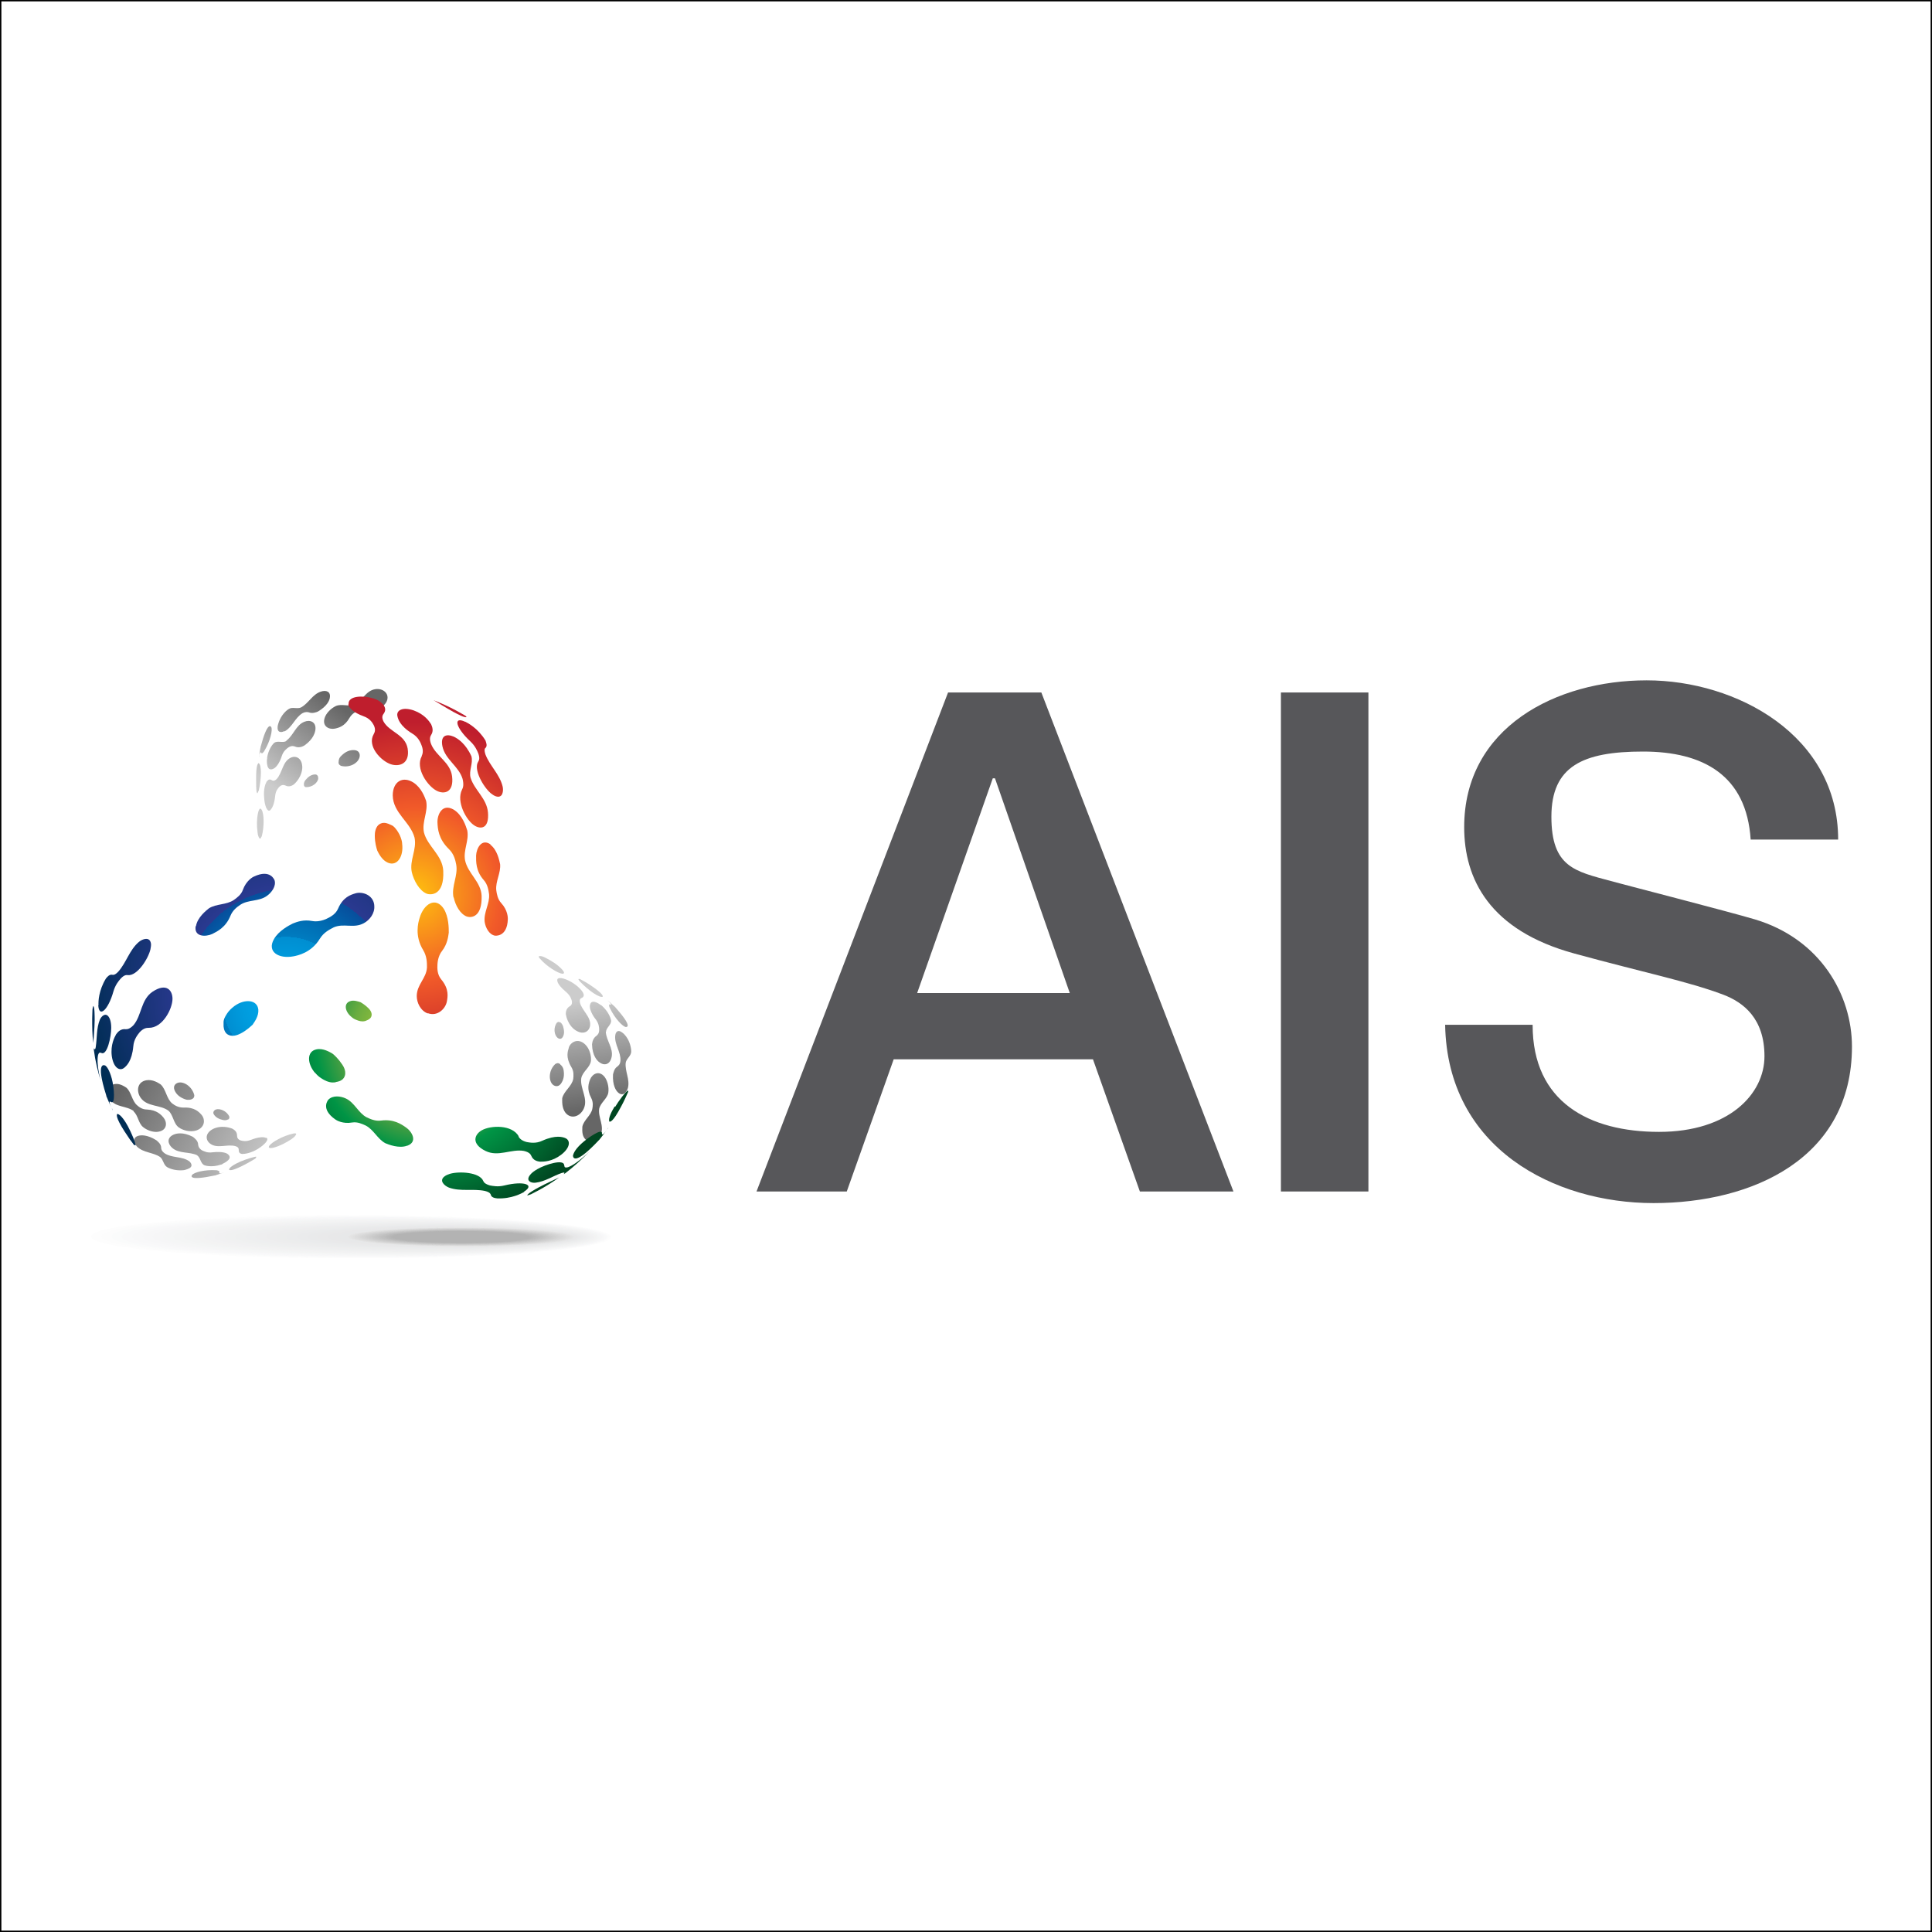 <svg viewBox="0 0 700 700" xmlns="http://www.w3.org/2000/svg" xmlns:xlink="http://www.w3.org/1999/xlink"><rect x="0" y="0" width="700" height="700" fill="#333333" stroke="none"/><linearGradient id="a"><stop offset="0" stop-color="#ccc"/><stop offset="1" stop-color="#666"/></linearGradient><linearGradient id="b" gradientTransform="matrix(.864 .503 .503 -.864 121.1 534.4)" gradientUnits="userSpaceOnUse" x1="-16.1" x2="9.3" xlink:href="#a" y1="188.6" y2="157.9"/><linearGradient id="c" gradientTransform="matrix(.864 .503 .503 -.864 121.1 534.4)" gradientUnits="userSpaceOnUse" x1="-19.6" x2="5.8" xlink:href="#a" y1="185.6" y2="154.9"/><linearGradient id="d" gradientTransform="matrix(.864 .503 .503 -.864 121.1 534.4)" gradientUnits="userSpaceOnUse" x1="-16.9" x2="8.4" xlink:href="#a" y1="187.8" y2="157.2"/><linearGradient id="e" gradientTransform="matrix(.864 .503 .503 -.864 121.1 534.4)" gradientUnits="userSpaceOnUse" x1="-11.7" x2="13.7" xlink:href="#a" y1="192.2" y2="161.5"/><linearGradient id="f" gradientTransform="matrix(.864 .503 .503 -.864 121.1 534.4)" gradientUnits="userSpaceOnUse" x1="-6.3" x2="19.1" xlink:href="#a" y1="196.6" y2="165.9"/><linearGradient id="g" gradientTransform="matrix(.864 .503 .503 -.864 121.1 534.4)" gradientUnits="userSpaceOnUse" x1="-5.4" x2="20" xlink:href="#a" y1="197.4" y2="166.7"/><linearGradient id="h" gradientTransform="matrix(.864 .503 .503 -.864 121.1 534.4)" gradientUnits="userSpaceOnUse" x1="0" x2="25.4" xlink:href="#a" y1="201.8" y2="171.2"/><linearGradient id="i" gradientTransform="matrix(.864 .503 .503 -.864 121.1 534.4)" gradientUnits="userSpaceOnUse" x1="-14.4" x2="11" xlink:href="#a" y1="189.9" y2="159.2"/><linearGradient id="j" gradientTransform="matrix(.864 .503 .503 -.864 121.1 534.4)" gradientUnits="userSpaceOnUse" x1="-1.1" x2="24.2" xlink:href="#a" y1="200.9" y2="170.2"/><linearGradient id="k" gradientTransform="matrix(.864 .503 .503 -.864 121.1 534.4)" gradientUnits="userSpaceOnUse" x1="-10.6" x2="14.8" xlink:href="#a" y1="193.1" y2="162.4"/><linearGradient id="l"><stop offset="0" stop-color="#b3d335"/><stop offset="0" stop-color="#aecf36"/><stop offset=".2" stop-color="#a0c739"/><stop offset=".3" stop-color="#89ba3c"/><stop offset=".4" stop-color="#6bad40"/><stop offset=".5" stop-color="#3a9c43"/><stop offset=".6" stop-color="#009445"/><stop offset="1" stop-color="#004621"/></linearGradient><radialGradient id="m" cx="-38.1" cy="168.6" gradientTransform="matrix(.887 .462 .462 -.887 110.6 543.9)" gradientUnits="userSpaceOnUse" r="67.2" xlink:href="#l"/><radialGradient id="n" cx="-38.8" cy="168.6" gradientTransform="matrix(.887 .462 .462 -.887 110.6 543.9)" gradientUnits="userSpaceOnUse" r="67.9" xlink:href="#l"/><radialGradient id="o" cx="-38.1" cy="168.6" gradientTransform="matrix(.887 .462 .462 -.887 110.6 543.9)" gradientUnits="userSpaceOnUse" r="67.3" xlink:href="#l"/><radialGradient id="p" cx="-38.2" cy="168.5" gradientTransform="matrix(.887 .462 .462 -.887 110.6 543.9)" gradientUnits="userSpaceOnUse" r="67.3" xlink:href="#l"/><radialGradient id="q" cx="-38.3" cy="168.6" gradientTransform="matrix(.887 .462 .462 -.887 110.6 543.9)" gradientUnits="userSpaceOnUse" r="67.4" xlink:href="#l"/><linearGradient id="r" gradientTransform="matrix(.8 .6 .6 -.8 159.1 506.5)" gradientUnits="userSpaceOnUse" x1="-176.7" x2="-176.4" xlink:href="#a" y1="140.9" y2="178.9"/><linearGradient id="s" gradientTransform="matrix(.8 .6 .6 -.8 159.1 506.5)" gradientUnits="userSpaceOnUse" x1="-165.3" x2="-165" xlink:href="#a" y1="140.8" y2="178.9"/><linearGradient id="t" gradientTransform="matrix(.8 .6 .6 -.8 159.1 506.5)" gradientUnits="userSpaceOnUse" x1="-171.4" x2="-171.1" xlink:href="#a" y1="140.8" y2="178.9"/><linearGradient id="u" gradientTransform="matrix(.8 .6 .6 -.8 159.1 506.5)" gradientUnits="userSpaceOnUse" x1="-179.8" x2="-179.5" xlink:href="#a" y1="140.9" y2="179"/><linearGradient id="v" gradientTransform="matrix(.8 .6 .6 -.8 159.1 506.5)" gradientUnits="userSpaceOnUse" x1="-187.3" x2="-187" xlink:href="#a" y1="140.9" y2="179"/><linearGradient id="w" gradientTransform="matrix(.8 .6 .6 -.8 159.1 506.5)" gradientUnits="userSpaceOnUse" x1="-185.5" x2="-185.2" xlink:href="#a" y1="140.9" y2="179"/><linearGradient id="x" gradientTransform="matrix(.8 .6 .6 -.8 159.1 506.5)" gradientUnits="userSpaceOnUse" x1="-193.5" x2="-193.3" xlink:href="#a" y1="141" y2="179.1"/><linearGradient id="y" gradientTransform="matrix(.8 .6 .6 -.8 159.1 506.5)" gradientUnits="userSpaceOnUse" x1="-188.8" x2="-188.6" xlink:href="#a" y1="140.9" y2="179"/><linearGradient id="z" gradientTransform="matrix(.8 .6 .6 -.8 159.1 506.5)" gradientUnits="userSpaceOnUse" x1="-174.3" x2="-174.1" xlink:href="#a" y1="140.8" y2="178.9"/><linearGradient id="A"><stop offset="0" stop-color="#ffc20e"/><stop offset=".5" stop-color="#f15a29"/><stop offset="1" stop-color="#bf1e2d"/></linearGradient><radialGradient id="B" cx="-68.5" cy="208.8" gradientTransform="matrix(.879 .477 .477 -.879 110.7 540.1)" gradientUnits="userSpaceOnUse" r="62.3" xlink:href="#A"/><radialGradient id="C" cx="-68.6" cy="208.8" gradientTransform="matrix(.879 .477 .477 -.879 110.7 540.1)" gradientUnits="userSpaceOnUse" r="62.3" xlink:href="#A"/><radialGradient id="D" cx="-68.6" cy="209" gradientTransform="matrix(.879 .477 .477 -.879 110.7 540.1)" gradientUnits="userSpaceOnUse" r="62.1" xlink:href="#A"/><radialGradient id="E" cx="-68.5" cy="208.7" gradientTransform="matrix(.879 .477 .477 -.879 110.7 540.1)" gradientUnits="userSpaceOnUse" r="62.3" xlink:href="#A"/><radialGradient id="F" cx="-68.6" cy="208.9" gradientTransform="matrix(.879 .477 .477 -.879 110.7 540.1)" gradientUnits="userSpaceOnUse" r="62.2" xlink:href="#A"/><radialGradient id="G" cx="-68.6" cy="208.7" gradientTransform="matrix(.879 .477 .477 -.879 110.7 540.1)" gradientUnits="userSpaceOnUse" r="62.3" xlink:href="#A"/><linearGradient id="H" gradientTransform="matrix(.831 .556 .556 -.831 142.6 518.6)" gradientUnits="userSpaceOnUse" x1="-91.2" x2="-152" xlink:href="#a" y1="65.3" y2="61"/><linearGradient id="I" gradientTransform="matrix(.831 .556 .556 -.831 142.6 518.6)" gradientUnits="userSpaceOnUse" x1="-91" x2="-151.9" xlink:href="#a" y1="63.1" y2="58.9"/><linearGradient id="J" gradientTransform="matrix(.831 .556 .556 -.831 142.6 518.6)" gradientUnits="userSpaceOnUse" x1="-91" x2="-151.8" xlink:href="#a" y1="62.3" y2="58.1"/><linearGradient id="K" gradientTransform="matrix(.831 .556 .556 -.831 142.6 518.6)" gradientUnits="userSpaceOnUse" x1="-90.6" x2="-151.5" xlink:href="#a" y1="57.2" y2="53"/><linearGradient id="L" gradientTransform="matrix(.831 .556 .556 -.831 142.6 518.6)" gradientUnits="userSpaceOnUse" x1="-90.2" x2="-151" xlink:href="#a" y1="51.1" y2="46.9"/><linearGradient id="M" gradientTransform="matrix(.831 .556 .556 -.831 142.6 518.6)" gradientUnits="userSpaceOnUse" x1="-89.9" x2="-150.7" xlink:href="#a" y1="47.2" y2="42.9"/><linearGradient id="N" gradientTransform="matrix(.831 .556 .556 -.831 142.6 518.6)" gradientUnits="userSpaceOnUse" x1="-89.5" x2="-150.3" xlink:href="#a" y1="41.3" y2="37"/><linearGradient id="O" gradientTransform="matrix(.831 .556 .556 -.831 142.6 518.6)" gradientUnits="userSpaceOnUse" x1="-90.5" x2="-151.4" xlink:href="#a" y1="55.9" y2="51.7"/><linearGradient id="P" gradientTransform="matrix(.831 .556 .556 -.831 142.6 518.6)" gradientUnits="userSpaceOnUse" x1="-89.4" x2="-150.2" xlink:href="#a" y1="39.5" y2="35.3"/><linearGradient id="Q" gradientTransform="matrix(.831 .556 .556 -.831 142.6 518.6)" gradientUnits="userSpaceOnUse" x1="-90.1" x2="-150.9" xlink:href="#a" y1="49.1" y2="44.9"/><linearGradient id="R"><stop offset="0" stop-color="#00aeef"/><stop offset="0" stop-color="#00abed"/><stop offset=".1" stop-color="#00a4e6"/><stop offset=".2" stop-color="#009bdd"/><stop offset=".3" stop-color="#008ed1"/><stop offset=".3" stop-color="#007cc0"/><stop offset=".4" stop-color="#0068af"/><stop offset=".5" stop-color="#074e9c"/><stop offset=".5" stop-color="#2a3990"/><stop offset="1" stop-color="#002d54"/></linearGradient><radialGradient id="S" cx="-90" cy="171.4" fy="160.3" gradientTransform="matrix(.889 .459 .459 -.889 108.5 549.3)" gradientUnits="userSpaceOnUse" r="76.9" xlink:href="#R"/><radialGradient id="T" cx="-90.1" cy="171.4" fy="160.3" gradientTransform="matrix(.889 .459 .459 -.889 108.5 549.3)" gradientUnits="userSpaceOnUse" r="76.9" xlink:href="#R"/><radialGradient id="U" cx="-90" cy="171.2" fy="160.1" gradientTransform="matrix(.889 .459 .459 -.889 108.5 549.3)" gradientUnits="userSpaceOnUse" r="76.7" xlink:href="#R"/><radialGradient id="V" cx="-90.1" cy="171.5" fy="160.4" gradientTransform="matrix(.889 .459 .459 -.889 108.5 549.3)" gradientUnits="userSpaceOnUse" r="76.9" xlink:href="#R"/><radialGradient id="W" cx="-90" cy="171.5" fy="160.4" gradientTransform="matrix(.889 .459 .459 -.889 108.5 549.3)" gradientUnits="userSpaceOnUse" r="77" xlink:href="#R"/><path d="m0 0h700v700h-700z" fill="#fff" stroke="#000" stroke-miterlimit="10"/><path d="m343.6 250.9h33.7l69.6 180.8h-33.9l-17-47.9h-72.2l-17 47.9h-32.7l69.4-180.8zm-11.2 108.9h55.2l-27.1-77.8h-.8l-27.4 77.8z" fill="#57575a"/><path d="m464.1 250.9h31.7v180.8h-31.7z" fill="#57575a"/><path d="m555.3 371.4c0 27.9 20.5 38.7 45.8 38.7s38.2-13.7 38.2-27.4-7.6-19.5-14.9-22.3c-12.7-4.8-29.1-8.1-53.9-14.9-30.9-8.4-40-27.1-40-45.8 0-36.2 33.4-53.2 66.1-53.2s69.4 20 69.4 57.7h-31.7c-1.5-23.3-17.2-31.9-39-31.9s-33.2 5.3-33.2 23.6 8.6 19.8 21.5 23.3c2.8.8 42.8 11.1 52.2 13.9 23.8 7.1 35.2 27.4 35.2 46.1 0 40.5-36 56.7-71.9 56.7s-74.7-19.8-75.5-64.6h31.7z" fill="#57575a"/><path d="m195.6 347.3c2.5 2.9 6.5 5.3 8.1 5.5.8 0 1-.4-.2-1.7-1.6-1.7-3.6-2.9-5.7-4-1.3-.7-1.9-.7-2.2-.7-.7 0-.3.6 0 .9z" fill="url(#b)"/><path d="m203 385.6c-.8-.7-1.4-.3-1.8-.1-2.4 2.2-2.5 5.9-1 7.4.7.7 2 1 2.9-.1 1.2-1.5 1.4-3.3 1.1-5.1-.2-1.2-.9-1.8-1.2-2z" fill="url(#c)"/><path d="m203 370.5c-.6-.5-1-.1-1.2 0-1.4 1.8-1 4.5.2 5.5.6.5 1.4.6 1.9-.3.7-1.2.5-2.5.1-3.9-.3-.8-.8-1.3-1-1.4z" fill="url(#d)"/><path d="m201.9 355.1c0 1.2 1.2 2.6 3.3 4.4 1.5 1.3 1.8 2.5 2 3.2.2 1.2-.4 1.7-.8 1.9-1.3.8-1.4 2.1-1.4 2.8.7 4 3.1 5.7 3.9 6.1 2.6 1.5 4.6.2 4.9-1.9.4-3.2-3-5.5-3.7-8.4-.2-1.3.4-1.5.6-1.6.8-.3 1-1 .6-1.8-.3-.7-1.6-2.4-4.3-4-2.8-1.6-5.1-1.9-5.1-.7z" fill="url(#e)"/><path d="m210 355.5c3.4 3.6 7.4 6.2 8.4 5.6 0-.3.1-1.1-4.7-4.3-1.2-.8-2.5-1.5-3.8-2.2 0 0 0 0 .2.1-.2 0-.3 0-.5 0 0 .2 0 .3.4.8z" fill="url(#f)"/><path d="m219.6 373.8c0-1.5 2-2.5 1.8-4.1-.2-1.2-1.2-3.3-3-5-.2-.2-.5-.5-.8-.6-.4-.3-3.7-2.7-3.9.5 0 1.4 1.1 3.5 2.2 4.8 1.1 1.5 1.2 2.9 1.2 3.7 0 1.3-.6 1.9-1 2.2-1.3.9-1.5 2.3-1.6 3.1.1 4.1 1.9 6 2.7 6.5 2.2 1.6 4 .3 4.4-1.9.7-3.2-2-6.1-2.1-9.2z" fill="url(#g)"/><path d="m221.1 363.9c-.7-.1-.4.8-.2 1.2 1.9 4 4.7 6.8 5.8 7 .5 0 2.6 0-3.8-7.2-.1-.1-.2-.2-.3-.3-.5-.4-.9-.8-1.4-1.3-.4-.3-.7-.6-1.1-.9.5.4.7.7 1 1 .4.5.4.7 0 .6z" fill="url(#h)"/><path d="m206.1 379.6c-.4 1.3-1.2 3.5.9 7 1 1.6.8 3.2.7 4.3-.5 2.7-3.4 4.4-4 7 0 1-.2 3.5 1.2 5.3 2.1 2.5 5.3 1.3 6.6-1.5 1.7-3.7-1.4-7.3-.9-11 .4-2.4 3.2-3.9 3.5-6.3.2-1.7-.4-4.4-2.1-6-2.5-2.4-5.2-.9-5.9 1.1z" fill="url(#i)"/><path d="m222.9 375.3c-.3 3.1 2.1 5.9 1.9 9-.1 1.3-.7 1.8-1.1 2.1-1.2.8-1.4 2.2-1.6 2.9-.2 4 1.1 5.8 1.7 6.4 1.6 1.6 3.1.5 3.7-1.5.8-3.1-1.1-6-.8-9.1.2-1.5 2-2.5 2-4.1 0-1.4-.5-3.6-1.8-5.4-.3-.4-.8-1-1.2-1.3-1.9-1.6-2.7-.3-2.8 1z" fill="url(#j)"/><path d="m217.1 401.7c.5-2.2 2.9-3.6 3.3-5.8.3-2-.3-4.4-1.4-5.8-2-2.4-4.4-1-5.2 1-.5 1.3-1.3 3.5.4 6.7.8 1.6.6 3 .4 4-.5 2.4-3.1 4-3.6 6.4 0 .9-.3 3.1 1 4.5 1.8 2 4.6.8 5.6-1.5 1.5-3.2-1-6.4-.5-9.5z" fill="url(#k)"/><path d="m147.6 415.1c3.8-1.4 1.7-5.1-.5-6.6-1.7-1.2-4.5-3.1-9-2.5-2.2.3-4-.6-5.3-1.2-3-1.6-4.3-5.3-7.5-6.8-1.9-.9-4.7-1.2-6.3.4 0 0-3.1 3.3 2.5 7.2.4.3 2.7 1.7 6.1 1.1 1.9-.3 3.6.5 4.9 1.1 2.9 1.5 4.2 4.8 7.1 6.4 1.2.5 5 2 7.9.9z" fill="url(#m)"/><path d="m218.3 400c-1-.6-3.5 0-6.6 2.3-1.9 1.5-3.7 1.4-4.8 1.3-1.7-.2-2.4-1.1-2.8-1.9-2.3-4.4-9.5-3.2-12.5-.8-2.5 2-3.8 5.9 1.4 8.2 4.7 2.1 8.5-2.2 12.9-2 1.9.2 2.3 1.1 2.5 1.5.7 1.7 2 1.7 2.8 1.7 1.2-.3 2.4-.6 4.3-2.1 2.5-2.1 5.6-6.7 2.7-8.3z" fill="url(#m)"/><path d="m218.1 410.9c0-.1 0-.3 0-.4 0-1.7-5 1.6-7.5 3.9-2.6 2.4-2.9 3.9-3 4.3 0 0-.2 4.6 9.3-5.5 0 0 .2-.2.3-.3.9-1.2 1.8-2.3 2.7-3.5-.4.6-.7.8-1 1.2-.5.5-.6.4-.7.4z" fill="url(#m)"/><path d="m220.5 408.4c-.2.3-.4.6-.6.9.2-.2.4-.5.6-.9z" fill="url(#n)"/><path d="m157.8 420.6c4.4 2.5 9.4.3 14 1.7 2.6.9 3.7 3.7 6.3 4.5 5 .8 8.1-.6 9.5-1.5 2.3-1.5 3.1-3.9-.7-5.4-4.6-1.8-9.3.9-13.9-.4-2.1-.7-2.8-1.6-3.2-2.3-2.5-4.3-10.2-4.8-13.4-3.4-2.4 1-4.1 3.8 1.3 6.7z" fill="url(#m)"/><path d="m204.4 422.2c0-2.4-6.8-.3-9.7 1.4-2.3 1.3-2.9 2.4-3.1 2.8-.8 1.8 1.3 2.3 2.5 2.1 3.4-.4 6.2-2.4 9.4-3.5.7-.2.8-.2 1-.1 0 .2-.2.3-.2.5h.1c.1-.2.2-.2.4-.3 3.1-2.4 6-5 8.8-7.9l.6-.6s-5 5.1-8.4 6.3c-1.2.3-1.3-.1-1.3-.5z" fill="url(#o)"/><path d="m191 433.1c.2 0 .4 0 1.4-.4.9-.5 1.8-.9 2.7-1.4 2.6-1.4 5.1-3 7.5-4.7 0 0-5.4 2.5-7.4 3.6-1.3.7-4.2 2.3-4.2 3z" fill="url(#p)"/><path d="m188 411.8c-2.4-4.4-10.2-4.1-13.4-2.3-2.7 1.5-4 4.9 1.3 7.5 4.6 2.3 9.3-.8 13.9 0 2.2.5 2.5 1.4 2.7 1.8.7 1.7 2.3 2 3.2 2.1 1.3 0 4.3 0 7.6-2.5 3.4-2.6 3.5-5.3 1.4-6.1-.8-.3-3.3-1.2-8.2 1-2.3 1.1-4.4.7-5.6.5-2-.5-2.7-1.4-3.1-2.1z" fill="url(#m)"/><path d="m139 393.3c-2.7-1.1-6.3-1.4-8.4.2-1.3 1-3.2 4.5 3.4 8.5 4.4 2.7 9.5.3 14 2.1 3.4 1.5 5.2 5.1 8.6 6.6 1.6.5 5.7 1.7 9 0 4.2-2.1 1.7-6-.8-7.4-1.9-1.1-5.1-3-10.3-1.8-2.5.5-4.7-.3-6.3-.9-3.8-1.6-5.5-5.8-9.3-7.3z" fill="url(#m)"/><path d="m114.2 388.7c.4.5 1.2 1.4 2.4 2.1.9.6 2.5 1.4 3.9 1.4.5 0 .9 0 1.4-.2 0 0 1.9-.2 2.7-1.5 1.2-1.9-.1-4.1-.6-4.8-1.4-2.1-2.9-3.5-3.6-4-.9-.5-3.3-2-5.7-1.5-3.7.7-3.4 5.3-.5 8.6z" fill="url(#m)"/><path d="m165.6 388.5c.6.3 1.7.8 3.1 1 1.1.2 2.9.3 4.1-.3.4-.2.8-.4 1.2-.8 0 0 1.7-1 1.9-2.5.3-2.2-1.8-3.7-2.5-4.2-2.1-1.4-4.1-2-4.9-2.2-1.1-.1-3.9-.5-5.8.9-3.1 2.2-1 6.2 3 8.1z" fill="url(#m)"/><path d="m127.4 368.5c.3.3 1 .8 1.9 1.1.7.3 1.8.6 2.7.4.3 0 .6-.2.9-.3 0 0 1.2-.4 1.6-1.3.6-1.4-.6-2.7-1-3.1-1.2-1.2-2.4-1.9-2.9-2.2-.7-.2-2.5-.9-3.9-.3-2.3.9-1.6 3.9.7 5.7z" fill="url(#m)"/><path d="m109.1 362.5c-3 2.2-2.2 6.2-.3 8.1 1.2 1.2 3.3 3.2 7.8 2.7 2.3-.2 4.2 1 5.5 1.9 2.3 1.7 2.8 3.4 3 4.1 1 3 3 4.7 4.2 5.7 1.3.9 4.7 3.2 8.2 3.2 5.4 0 5.6-5 2-9.2-1.1-1.3-4.3-5.1-10.3-5.2-2.7 0-4.6-1.4-6-2.3-3.2-2.4-3.1-6.5-6.7-8.8-2-1.3-5.2-1.8-7.4-.2z" fill="url(#o)"/><path d="m153.8 419.6c-4.2-2.2-9.1-.7-13.4-2.4-2.9-1.3-4.3-4.4-7.2-5.6-2.1-.9-5.2-1.3-7.1-.3 0 0-3.8 2.4 1.9 5.8 3.6 2.2 7.9.9 11.7 2.4 2.6 1.1 4 3.8 6.5 5 5.4 1.8 8.3 1 9.3.5 2.3-1 2.4-3.3-1.7-5.4z" fill="url(#m)"/><path d="m189.8 431.8c4.2-2.6 0-4-7-2.3-2.4.6-4.2.2-5.3 0-1.7-.5-2.2-1.1-2.4-1.6-1.3-3.2-8.7-3.6-12.1-2.6-.6.2-1.4.5-1.9.9-2.2 1.6 0 3.5 1.6 4.1 4.2 1.5 8.7.3 13 1.2 1.9.5 2 1.1 2.1 1.3.2 1.1 1.5 1.3 2.4 1.4 5.1.2 8.8-1.8 9.8-2.4z" fill="url(#m)"/><path d="m149.1 395.5c4.9 2.9 10.5 0 15.5 1.8 3.7 1.5 5.4 5.5 9.1 6.9 1.5.3 4.9 1.2 8-.2 4.4-1.9 4.5-6.2.4-8.8-5.4-3.4-11.5.1-17.1-1.8-4-1.6-5.8-6.1-9.9-7.7-2.9-1.1-7.1-1.5-9.5.3-1.5 1.1-3.9 5.1 3.6 9.5z" fill="url(#m)"/><path d="m222.7 400.9c-.8 1.3-2.5 4.3-1.9 5.5.3 0 1.2.3 4.2-5.4.6-1.1 1.1-2.1 1.6-3.2.3-.7.7-1.5 1-2.2q0-.4 0-.5c-.8.2-3.6 4-4.7 5.9z" fill="url(#q)"/><path d="m94.8 303.2c1-3.7.9-8.4 0-9.8-.4-.7-.9-.6-1.3 1.1-.5 2.3-.5 4.6-.2 6.9.1 1.4.5 2 .6 2.2.4.6.7 0 .8-.5z" fill="url(#r)"/><path d="m122.7 275.9c-.2 1.1.5 1.4.9 1.6 3.2.8 6.3-1.1 6.7-3.3.2-1-.2-2.2-1.7-2.4-1.9-.2-3.5.6-4.9 2-.9.8-1 1.7-1 2.1z" fill="url(#s)"/><path d="m110.1 284.2c0 .8.4.9.7 1 2.3.1 4.4-1.6 4.5-3.2 0-.7-.3-1.5-1.3-1.4-1.3.1-2.4.9-3.3 2-.6.7-.6 1.4-.6 1.6z" fill="url(#t)"/><path d="m97.8 293.6c.9-.7 1.6-2.4 1.9-5.2.2-2 1.1-2.9 1.6-3.4.9-.8 1.6-.6 2.1-.4 1.4.7 2.5 0 3.1-.4 3-2.8 3.1-5.8 3-6.6-.2-3-2.4-4-4.3-3-2.9 1.5-2.9 5.5-5 7.7-1 .9-1.5.5-1.7.4-.7-.5-1.3-.3-1.9.5-.4.7-1.2 2.6-.9 5.8.2 3.2 1.2 5.3 2.2 4.6z" fill="url(#u)"/><path d="m93.7 286.7c1.1-4.8 1.1-9.7 0-10.2-.2.1-1 .5-.9 6.3 0 1.5 0 2.9.2 4.4 0 0 0 0 0-.2.1.1.1.3.2.4.2 0 .2-.2.4-.8z" fill="url(#v)"/><path d="m103.7 268.5c-1.3.8-3.2-.3-4.4.7-.9.8-2.1 2.8-2.5 5.2 0 .3 0 .7-.1 1 0 .5-.2 4.6 2.6 3 1.2-.7 2.3-2.8 2.8-4.5.6-1.8 1.7-2.6 2.4-3.1 1.1-.7 1.9-.5 2.4-.3 1.4.6 2.7 0 3.4-.4 3.4-2.4 3.9-4.9 4-5.9.2-2.7-2-3.5-4-2.7-3.1 1.2-4 5-6.5 6.8z" fill="url(#w)"/><path d="m94.6 272.7c.3.6.8-.1 1.1-.5 2.3-3.8 3.1-7.7 2.6-8.7-.2-.4-1.4-2.2-3.9 7.2 0 .2 0 .3-.1.5-.1.6-.2 1.2-.3 1.8 0 .5-.1 1-.2 1.4 0-.6.2-.9.3-1.3.2-.6.4-.7.5-.4z" fill="url(#x)"/><path d="m116 276.6c1.4-.4 3.6-.9 5.3-4.6.8-1.8 2.2-2.5 3.2-3 2.5-1.1 5.5.4 8.1-.6.9-.5 3.1-1.7 3.7-3.9 1-3.2-1.9-5.1-4.8-4.7-4 .6-5.3 5.2-8.6 6.8-2.2 1-5-.5-7.2.6-1.6.8-3.4 2.7-3.8 5.1-.6 3.4 2.1 4.8 4.2 4.3z" fill="url(#t)"/><path d="m103.1 265c2.8-1.5 3.8-5 6.5-6.6 1.2-.6 1.9-.4 2.3-.3 1.3.5 2.6 0 3.3-.3 3.4-2 4.2-4.1 4.3-5 .4-2.2-1.3-2.9-3.3-2.2-3 1-4.4 4.2-7.1 5.7-1.4.7-3.2-.3-4.5.6-1.2.7-2.7 2.4-3.5 4.5-.2.5-.4 1.2-.5 1.7-.3 2.4 1.3 2.4 2.4 1.8z" fill="url(#y)"/><path d="m128.4 255.3c-2.1.8-4.6-.4-6.7.5-1.9.9-3.6 2.7-4.1 4.4-.9 3 1.6 4.2 3.7 3.8 1.4-.3 3.6-.8 5.4-4 .9-1.5 2.2-2.1 3.1-2.6 2.3-.9 5.1.3 7.3-.5.8-.4 2.7-1.5 3.2-3.3.7-2.6-1.8-4.3-4.3-3.9-3.5.5-4.7 4.3-7.7 5.7z" fill="url(#z)"/><path d="m177.8 306c-3.3-2.4-5.2 1.4-5.3 4 0 2.1-.2 5.5 2.8 8.9 1.4 1.6 1.7 3.6 1.9 5.1.3 3.4-2 6.5-1.6 10 .3 2.1 1.6 4.6 3.7 5 0 0 4.5.7 4.7-6 0-.5 0-3.2-2.4-5.8-1.3-1.4-1.6-3.3-1.8-4.7-.3-3.2 1.7-6.2 1.4-9.4-.3-1.3-1-5.2-3.6-7.1z" fill="url(#B)"/><path d="m126.2 255.2c.1 1.2 1.9 3 5.5 4.3 2.3.8 3.2 2.3 3.7 3.2.8 1.6.4 2.6 0 3.3-2.5 4.3 2.6 9.7 6.2 10.9 3 1 7-.1 6.1-5.7-.9-5.1-6.5-5.9-8.7-9.7-.9-1.7-.3-2.5 0-2.9 1.1-1.5.3-2.6-.1-3.3-.9-.9-1.8-1.8-4.2-2.4-3.1-.9-8.7-.9-8.4 2.3z" fill="url(#C)"/><path d="m135.4 249.4c-.1.1-.2.1-.4.2-1.5.9 4.1 3.3 7.4 4.1 3.5.8 4.9.3 5.2.1 0 0 4-2.4-9.7-4.7-.1 0-.3 0-.4 0-1.5-.1-3-.2-4.4-.3.7 0 1.1 0 1.6.2.7.2.7.2.7.4z" fill="url(#C)"/><path d="m132.1 248.7h1.1c-.3 0-.6 0-1.1 0z" fill="url(#D)"/><path d="m176.8 294.4c-.4-5.1-4.9-8.1-6.3-12.6-.7-2.6 1-5.2.3-7.8-2.1-4.6-4.9-6.4-6.4-7.1-2.6-1.1-4.9-.5-4.1 3.5 1 4.8 5.9 7.2 7.3 11.8.5 2.1.2 3.2-.2 3.9-2.2 4.4 1.6 11.2 4.5 13 2.2 1.4 5.4 1.3 4.9-4.8z" fill="url(#E)"/><path d="m152.5 254.6c-2 1.4 3.5 5.9 6.4 7.3 2.3 1.2 3.6 1.1 4.1 1 1.9-.4 1.2-2.3.4-3.2-2.2-2.6-5.5-3.9-8.1-5.9-.6-.5-.6-.6-.6-.7h.5-.1c-.1-.1-.3-.2-.4-.2-3.7-1.3-7.5-2.3-11.5-3-.3 0-.5 0-.8-.1 0 0 6.9 1.4 9.8 3.5.9.8.6 1.2.3 1.4z" fill="url(#B)"/><path d="m169 259.8c0-.2-.2-.4-1.1-.9s-1.8-1-2.7-1.5c-2.6-1.4-5.3-2.6-8.1-3.7 0 0 5.1 3.1 7.1 4.2 1.3.7 4.3 2.3 4.8 1.9z" fill="url(#F)"/><path d="m152.8 274c-2.4 4.4 2.1 10.8 5.4 12.5 2.7 1.4 6.3.7 5.6-5.2-.6-5.1-5.8-7.3-7.6-11.7-.8-2.1-.2-2.9 0-3.3 1-1.5.4-3 0-3.9-.7-1.1-2.4-3.6-6.3-5-4.1-1.4-6.4 0-5.9 2.1.2.9.8 3.5 5.4 6.3 2.2 1.3 3 3.3 3.4 4.4.7 1.9.3 3 0 3.7z" fill="url(#G)"/><path d="m164.4 325.2c.6 2.8 2.3 6 4.8 6.9 1.6.5 5.5.2 5.3-7.5-.2-5.1-5-8.1-6-12.9-.7-3.7 1.5-7.1.8-10.8-.5-1.6-1.8-5.7-5-7.6-4.1-2.3-5.9 1.9-5.8 4.7.1 2.2.3 5.9 4.1 9.6 1.9 1.8 2.4 4.1 2.7 5.7.7 4-1.8 7.8-1 11.8z" fill="url(#C)"/><path d="m174.1 348.4c.2-.6.5-1.8.5-3.2 0-1.1-.2-2.9-1-4-.3-.4-.6-.7-1-1.1 0 0-1.2-1.5-2.7-1.5-2.2 0-3.3 2.4-3.7 3.2-1 2.3-1.3 4.4-1.4 5.3 0 1.1.2 3.9 1.8 5.6 2.6 2.7 6.3-.1 7.5-4.3z" fill="url(#C)"/><path d="m145.7 305.6c0-.6-.3-1.8-.9-3.1-.5-1-1.4-2.5-2.5-3.3-.4-.2-.8-.4-1.3-.6 0 0-1.7-.9-3.1-.2-2 .9-2.1 3.5-2.1 4.4 0 2.5.6 4.5.9 5.4.5 1 1.7 3.5 3.9 4.4 3.5 1.4 5.7-2.6 5.1-6.9z" fill="url(#C)"/><path d="m150 348.4c0-.4 0-1.3-.1-2.2-.2-.7-.5-1.9-1.2-2.5-.2-.2-.5-.4-.8-.6 0 0-1-.8-2-.6-1.5.3-1.9 2-2 2.5-.4 1.6-.3 3-.2 3.6.2.7.6 2.5 1.9 3.4 2.1 1.4 4.1-.9 4.4-3.7z" fill="url(#C)"/><path d="m155 367.1c3.5 1.3 6.4-1.6 6.9-4.2.3-1.7.9-4.5-2-8-1.5-1.8-1.5-4-1.4-5.6.2-2.8 1.3-4.3 1.7-4.8 1.9-2.5 2.2-5.1 2.4-6.6 0-1.6 0-5.7-1.8-8.6-2.9-4.5-7.3-1.9-8.8 3.4-.5 1.6-1.8 6.4 1.3 11.5 1.4 2.3 1.4 4.6 1.4 6.3-.2 4-3.7 6.2-3.7 10.4 0 2.3 1.3 5.3 4 6.3z" fill="url(#B)"/><path d="m178.2 298.3c.5 4.7 4.4 8 5.4 12.5.5 3.1-1.3 6-.7 9.1.4 2.2 1.8 5.1 3.6 6 0 0 4.1 1.9 3.8-4.8-.1-4.2-3.6-7.1-4.4-11.1-.5-2.8 1-5.4.6-8.2-1.5-5.5-3.8-7.4-4.7-8-2.1-1.3-4.1-.3-3.6 4.4z" fill="url(#B)"/><path d="m168.5 261.5c-4.5-2.1-3.3 2.3 1.9 7.1 1.8 1.7 2.5 3.4 2.9 4.4.6 1.7.3 2.4 0 2.9-1.9 2.8 1.8 9.2 4.5 11.5.5.4 1.2.9 1.8 1.1 2.6.9 2.9-2 2.5-3.6-1.1-4.4-4.6-7.4-6.2-11.5-.6-1.8-.2-2.3 0-2.4.8-.8.2-2 0-2.7-2.7-4.4-6.3-6.3-7.3-6.8z" fill="url(#B)"/><path d="m160.6 315.5c-.3-5.7-5.7-8.8-7-13.9-.8-3.9 1.6-7.5.8-11.4-.5-1.4-1.7-4.7-4.5-6.6-4-2.6-7.6-.4-7.6 4.6.1 6.4 6.4 9.6 7.9 15.3.9 4.3-1.9 8.2-1 12.5.7 3 2.7 6.7 5.4 7.8 1.7.6 6.4.5 6-8.2z" fill="url(#C)"/><path d="m124.6 251c1.5 0 5-.3 5.7-1.4-.1-.3-.5-1.2-6.8-.5-1.2.1-2.4.3-3.6.4-.8.1-1.6.3-2.4.4h.2q-.5.3-.5.4c.6.5 5.3.8 7.5.7z" fill="url(#C)"/><path d="m106.3 410.7c-3.7.8-7.8 3.1-8.7 4.4-.5.7-.1 1.1 1.6.7 2.2-.6 4.3-1.7 6.3-3 1.2-.8 1.5-1.3 1.7-1.6.4-.7-.4-.6-.8-.5z" fill="url(#H)"/><path d="m69.4 398.3c1-.4 1-1.1 1-1.5-.8-3.2-3.9-5.1-5.9-4.5-1 .3-1.8 1.2-1.3 2.6.7 1.8 2.2 2.8 3.9 3.4 1.1.4 2 .1 2.3 0z" fill="url(#I)"/><path d="m82.5 405.7c.7-.3.6-.8.6-1.1-.9-2.1-3.5-3.1-4.9-2.6-.7.3-1.2 1-.7 1.8.7 1.1 1.9 1.7 3.3 2 .9.2 1.5 0 1.7-.2z" fill="url(#J)"/><path d="m96.4 412.3c-1-.5-2.9-.3-5.5.7-1.8.7-3 .4-3.7.2-1.1-.4-1.3-1.1-1.3-1.7 0-1.6-1.1-2.2-1.8-2.6-3.9-1.4-6.5-.1-7.2.3-2.6 1.5-2.5 3.9-.7 5.2 2.6 1.9 6.3 0 9.2.9 1.2.4 1.1 1.1 1.1 1.4 0 .8.3 1.3 1.3 1.4.8 0 2.9-.2 5.6-1.8 2.7-1.7 4.2-3.5 3.1-4.1z" fill="url(#K)"/><path d="m92.1 419.2c-4.8 1.2-9.1 3.4-9.1 4.6.2.2.9.7 6-2 1.3-.7 2.5-1.4 3.8-2.2 0 0 0 0-.2 0 0-.2.2-.2.3-.4 0-.2-.3-.1-.9 0z" fill="url(#L)"/><path d="m71.4 418.6c1.3.8 1.2 3 2.7 3.6 1.1.4 3.4.6 5.8-.2.3 0 .7-.2.9-.4.4-.2 4.1-1.9 1.5-3.6-1.2-.7-3.6-.7-5.3-.5-1.9.3-3.1-.4-3.8-.7-1.1-.7-1.3-1.4-1.4-2 0-1.5-1.3-2.4-1.9-2.9-3.7-1.9-6.1-1.2-7-.8-2.5 1.1-2.2 3.3-.5 4.8 2.5 2.2 6.3 1.3 9.1 2.7z" fill="url(#M)"/><path d="m79.4 424.8c.4-.5-.5-.7-.9-.8-4.4-.3-8.2.8-8.9 1.7-.3.4-1.3 2.2 8.2.2.2 0 .3 0 .4-.1.6-.2 1.2-.4 1.8-.6.4-.2.9-.3 1.4-.5-.6.2-.9.3-1.3.4-.6.1-.8 0-.6-.2z" fill="url(#N)"/><path d="m73 403.9c-.9-1-2.5-2.8-6.5-2.6-1.9 0-3.2-.8-4.1-1.5-2.1-1.7-2.2-5.1-4.2-6.9-.9-.6-2.9-1.9-5.2-1.5-3.3.6-3.7 4-2 6.4 2.4 3.3 7 2.4 10 4.6 1.8 1.5 1.8 4.7 3.8 6.1 1.4 1 4 1.8 6.3 1.1 3.3-1.1 3.3-4.1 1.9-5.7z" fill="url(#O)"/><path d="m68.5 420.7c-2.6-1.8-6.2-1.1-8.8-2.8-1.1-.8-1.3-1.5-1.3-2 0-1.4-1.2-2.3-1.8-2.8-3.4-2.1-5.6-1.8-6.4-1.6-2.2.6-1.9 2.5-.5 4 2.3 2.2 5.8 2 8.3 3.7 1.2.9 1.2 2.9 2.6 3.7 1.2.7 3.4 1.3 5.6 1.1.5 0 1.2-.2 1.7-.4 2.3-.8 1.5-2.2.5-3z" fill="url(#P)"/><path d="m48.4 402.7c1.7 1.5 1.7 4.3 3.5 5.7 1.6 1.3 4 2 5.7 1.6 3-.6 3-3.4 1.7-5-.9-1.1-2.4-2.8-6-3-1.8 0-2.9-.9-3.7-1.6-1.8-1.6-2-4.7-3.8-6.3-.8-.5-2.5-1.7-4.4-1.3-2.6.6-3 3.6-1.5 5.6 2.1 2.9 6 2.2 8.6 4.2z" fill="url(#Q)"/><path d="m70.9 335.5c-.7 4 3.6 4 6 2.9 1.8-.9 4.9-2.4 6.6-6.6.8-2 2.4-3.2 3.6-4 2.9-1.9 6.7-1.1 9.6-3.2 1.7-1.2 3.4-3.5 2.8-5.6 0 0-1.4-4.3-7.5-1.4-.5.2-2.8 1.5-4 4.8-.6 1.8-2.2 2.9-3.3 3.7-2.7 1.8-6.3 1.3-9 3-1 .8-4.2 3.3-4.7 6.5z" fill="url(#S)"/><path d="m49.3 404.6c1-.6 1.8-3 1.3-6.9-.4-2.4.6-3.9 1.2-4.8 1.1-1.4 2.2-1.5 3-1.5 5 .2 7.4-6.7 6.8-10.5-.5-3.1-3.3-6.2-7.8-2.8-4.1 3.1-2.3 8.5-4.6 12.2-1.1 1.6-2.1 1.4-2.5 1.4-1.8-.2-2.5.9-2.9 1.6-.4 1.2-.7 2.4-.3 4.8.6 3.2 3.1 8.2 5.9 6.4z" fill="url(#S)"/><path d="m39.9 399.1c.1 0 .2.2.4.2 1.5.9 1.1-5.2.2-8.5-.9-3.4-2-4.5-2.3-4.7 0 0-3.9-2.4.3 10.8 0 .1 0 .3.1.4.6 1.4 1.1 2.7 1.8 4.1-.3-.6-.4-1-.6-1.5-.2-.7-.1-.7 0-.8z" fill="url(#T)"/><path d="m40.9 402.4c-.2-.3-.3-.6-.4-1 .1.3.3.6.4 1z" fill="url(#U)"/><path d="m61.1 341.7c-4.3 2.7-4.9 8.1-8.3 11.4-2 1.8-5.1 1.4-7 3.3-3.2 4-3.5 7.3-3.4 9 .2 2.8 1.8 4.6 5 2 3.8-3.1 3.7-8.5 7.1-11.9 1.6-1.4 2.8-1.6 3.6-1.6 5 0 9.2-6.6 9.5-10 .3-2.5-1.3-5.4-6.5-2.2z" fill="url(#T)"/><path d="m36.7 381.5c2.1 1.1 3.6-5.8 3.6-9.1 0-2.6-.7-3.7-1-4.1-1.2-1.5-2.6 0-3.1 1.1-1.3 3.2-1 6.6-1.5 9.9-.1.7-.2.8-.4.9-.1-.1-.2-.3-.3-.4v.6c.5 3.9 1.4 7.7 2.6 11.6 0 .3.2.5.2.8 0 0-2-6.8-1.3-10.4.3-1.2.8-1.1 1.1-.9z" fill="url(#T)"/><path d="m33.8 364.5c-.1.2-.2.3-.3 1.4 0 1-.1 2-.1 3.1 0 2.9 0 5.9.4 8.9 0 0 .5-6 .5-8.2 0-1.5 0-4.9-.5-5.2z" fill="url(#V)"/><path d="m53.9 372.4c5 .1 8.6-6.9 8.6-10.5 0-3.1-2.2-5.9-7.2-2.6-4.3 2.9-3.9 8.5-6.9 12.1-1.5 1.6-2.5 1.5-2.9 1.5-1.8-.2-2.8 1-3.4 1.8-.6 1.1-2.1 3.8-1.6 7.9.6 4.3 2.9 5.7 4.6 4.2.7-.6 2.7-2.3 3.2-7.7.2-2.5 1.5-4.1 2.3-5.1 1.4-1.5 2.5-1.6 3.3-1.6z" fill="url(#S)"/><path d="m94.1 338.7c2.3-1.8 4.3-4.8 3.9-7.4-.3-1.6-2.4-5-9.1-1.2-4.5 2.5-5 8.1-8.7 11.2-3 2.3-7 2-10 4.2-1.2 1.1-4.3 4.2-4.4 7.9-.2 4.7 4.4 4.4 6.8 3 1.9-1.1 5.1-3 6.7-8.1.8-2.5 2.6-4 3.9-5.1 3.2-2.5 7.7-2 10.9-4.5z" fill="url(#T)"/><g fill="url(#S)"><path d="m110.3 319.5c-.6.1-1.8.4-3 1-1 .5-2.5 1.5-3.1 2.7-.2.4-.4.8-.5 1.4 0 0-.8 1.8 0 3.1 1 2 3.6 1.9 4.5 1.8 2.5-.2 4.5-.9 5.3-1.2.9-.5 3.4-1.9 4.1-4.2 1.2-3.6-3-5.6-7.2-4.7z"/><path d="m85.2 364.3c-.5.4-1.5 1.1-2.4 2.2-.7.9-1.7 2.4-1.8 3.7v1.5s0 1.9 1.2 2.9c1.8 1.4 4.1.3 4.9-.1 2.2-1.1 3.7-2.6 4.4-3.2.6-.9 2.3-3.1 2.1-5.5-.4-3.7-5-3.9-8.5-1.4z"/><path d="m121.3 340.9c-.4.2-1.2.5-1.9 1.1-.6.5-1.4 1.3-1.7 2.2 0 .3-.2.6-.2.9 0 0-.3 1.3.4 2.1.9 1.2 2.6.8 3.2.6 1.6-.4 2.8-1.1 3.3-1.5.5-.5 2-1.7 2.2-3.3.3-2.5-2.7-3.3-5.3-2.2z"/><path d="m135.6 327.9c-.4-3.7-4.4-5-6.9-4.2-1.6.5-4.4 1.3-6.2 5.5-.9 2.1-2.9 3.1-4.4 3.8-2.6 1.1-4.4.8-5 .7-3.1-.6-5.5.3-7 .9-1.4.7-5.1 2.6-6.8 5.6-2.7 4.6 1.6 7.3 7 6.3 1.6-.3 6.5-1.3 9.6-6.4 1.4-2.3 3.5-3.3 5-4.1 3.7-1.6 7.2.5 10.9-1.5 2.1-1.1 4.1-3.6 3.8-6.4z"/><path d="m63.9 338.7c4-2.6 5.1-7.6 8.6-10.5 2.5-1.9 6-1.6 8.5-3.5 1.8-1.4 3.7-3.9 3.7-6 0 0-.2-4.5-6-1.2-3.7 2.1-4.7 6.5-7.8 9-2.2 1.7-5.3 1.6-7.5 3.2-4.2 3.8-4.9 6.8-5 7.8-.2 2.5 1.6 3.7 5.5 1.2z"/><path d="m35.6 364.1c.2 4.9 3.6 1.9 5.5-4.9.7-2.4 1.9-3.8 2.6-4.6 1.2-1.3 2-1.4 2.6-1.3 3.4.4 7.4-5.9 8.2-9.3.1-.6.3-1.5.2-2.1-.4-2.7-3.1-1.7-4.4-.6-3.4 2.9-4.5 7.4-7.4 10.7-1.3 1.4-1.9 1.2-2.1 1.2-1.1-.3-1.9.7-2.4 1.3-2.7 4.4-2.8 8.5-2.7 9.7z"/><path d="m87.2 346.5c-4.9 2.8-5.2 9.1-9.2 12.6-3.1 2.5-7.4 2-10.4 4.5-1 1.1-3.4 3.7-3.8 7-.5 4.7 3.1 7 7.5 4.7 5.6-3 5.6-10.1 10-14 3.4-2.7 8.2-2.1 11.6-4.9 2.4-2 4.8-5.5 4.4-8.4-.2-1.8-2.5-5.9-10.1-1.6z"/></g><path d="m46.3 408c-.7-1.3-2.5-4.3-3.8-4.4-.2.2-.8 1 2.6 6.3.7 1 1.3 2 2 3 .5.6 1 1.3 1.4 1.9q.5.2.6.2c.2-.7-1.7-5-2.8-7z" fill="url(#W)"/><path d="m221.8 448.2c0 4.4-43.1 7.9-96.3 7.9s-96.3-3.6-96.3-8 43.1-7.9 96.3-7.9 96.3 3.7 96.3 8.1z" fill="#fff"/><path d="m221.3 448.2c0 4.3-42.2 7.7-94.2 7.7s-94.2-3.6-94.1-7.9c0-4.3 42.2-7.7 94.2-7.7s94.2 3.6 94.1 7.9z" fill="#fdfdfd"/><path d="m220.7 448.2c0 4.2-41.2 7.6-92 7.5-50.8 0-92-3.5-92-7.7s41.2-7.6 92-7.5c50.8 0 92 3.5 92 7.7z" fill="#fcfcfc"/><path d="m220.2 448.2c0 4.1-40.2 7.4-89.9 7.3-49.6 0-89.9-3.4-89.9-7.5s40.3-7.4 89.9-7.3c49.7 0 89.9 3.4 89.9 7.5z" fill="#fafbfb"/><path d="m219.7 448.2c0 4-39.3 7.2-87.8 7.2s-87.8-3.3-87.8-7.3 39.3-7.2 87.8-7.2 87.8 3.3 87.8 7.3z" fill="#f9f9fa"/><path d="m219.1 448.2c0 3.9-38.3 7-85.6 7s-85.6-3.2-85.6-7.2c0-3.9 38.3-7 85.6-7s85.6 3.3 85.6 7.2z" fill="#f8f8f9"/><path d="m218.6 448.2c0 3.8-37.4 6.9-83.5 6.8-46.1 0-83.5-3.2-83.5-7s37.4-6.9 83.5-6.8c46.1 0 83.5 3.2 83.5 7z" fill="#f7f7f8"/><path d="m218.1 448.2c0 3.7-36.4 6.7-81.4 6.6-44.9 0-81.4-3.1-81.4-6.8s36.4-6.7 81.4-6.6c44.9 0 81.4 3.1 81.4 6.8z" fill="#f6f6f7"/><path d="m217.5 448.2c0 3.6-35.5 6.5-79.3 6.5s-79.2-3-79.2-6.6 35.5-6.5 79.3-6.5 79.2 3 79.2 6.6z" fill="#f5f6f6"/><path d="m217 448.2c0 3.5-34.5 6.3-77.1 6.3s-77.1-2.9-77.1-6.4 34.5-6.3 77.1-6.3 77.1 2.9 77.1 6.4z" fill="#f4f5f5"/><path d="m216.5 448.2c0 3.4-33.6 6.2-75 6.1-41.4 0-75-2.8-75-6.3 0-3.4 33.6-6.2 75-6.1 41.4 0 75 2.8 75 6.3z" fill="#f3f4f4"/><path d="m215.9 448.2c0 3.3-32.6 6-72.9 6-40.2 0-72.9-2.8-72.8-6.1 0-3.3 32.6-6 72.9-6 40.2 0 72.9 2.8 72.8 6.1z" fill="#f3f3f3"/><path d="m215.4 448.2c0 3.2-31.7 5.8-70.7 5.8-39.1 0-70.7-2.7-70.7-5.9s31.7-5.8 70.7-5.8c39.1 0 70.7 2.7 70.7 5.9z" fill="#f2f2f3"/><path d="m214.9 448.2c0 3.1-30.7 5.6-68.6 5.6s-68.6-2.6-68.6-5.7 30.7-5.6 68.6-5.6 68.6 2.6 68.6 5.7z" fill="#f1f1f2"/><path d="m214.3 448.2c0 3-29.8 5.5-66.5 5.4-36.7 0-66.5-2.5-66.5-5.6 0-3 29.8-5.5 66.5-5.4 36.7 0 66.5 2.5 66.5 5.6z" fill="#f0f1f1"/><path d="m213.8 448.2c0 2.9-28.8 5.3-64.3 5.3s-64.3-2.4-64.3-5.4c0-2.9 28.8-5.3 64.3-5.3s64.3 2.4 64.3 5.4z" fill="#eff0f0"/><path d="m213.3 448.2c0 2.8-27.8 5.1-62.2 5.1s-62.2-2.4-62.2-5.2 27.9-5.1 62.2-5.1c34.4 0 62.2 2.4 62.2 5.2z" fill="#eeeff0"/><path d="m212.7 448.2c0 2.7-26.9 4.9-60.1 4.9s-60.1-2.3-60.1-5 26.9-4.9 60.1-4.9 60.1 2.3 60.1 5z" fill="#eeeeef"/><path d="m212.2 448.2c0 2.6-25.9 4.8-57.9 4.7-32 0-57.9-2.2-57.9-4.8s25.9-4.8 57.9-4.7c32 0 57.9 2.2 57.9 4.8z" fill="#ededee"/><path d="m211.7 448.2c0 2.5-25 4.6-55.8 4.6s-55.8-2.1-55.8-4.7c0-2.5 25-4.6 55.8-4.6s55.8 2.1 55.8 4.7z" fill="#eceded"/><path d="m211.1 448.2c0 2.4-24 4.4-53.7 4.4-29.6 0-53.7-2-53.7-4.5 0-2.4 24-4.4 53.7-4.4 29.6 0 53.7 2 53.7 4.5z" fill="#ebeced"/><path d="m210.6 448.2c0 2.4-23.1 4.2-51.6 4.2s-51.5-2-51.5-4.3 23.1-4.2 51.6-4.2 51.5 2 51.5 4.3z" fill="#eaebec"/><path d="m210.1 448.2c0 2.3-22.1 4.1-49.4 4-27.3 0-49.4-1.9-49.4-4.1s22.1-4.1 49.4-4c27.3 0 49.4 1.9 49.4 4.1z" fill="#e9eaeb"/><path d="m209.5 448.2c0 2.2-21.2 3.9-47.3 3.9s-47.3-1.8-47.3-4 21.2-3.9 47.3-3.9 47.3 1.8 47.3 4z" fill="#e9e9ea"/><path d="m209 448.2c0 2.1-20.2 3.7-45.2 3.7-24.9 0-45.2-1.7-45.1-3.8 0-2.1 20.2-3.7 45.2-3.7 24.9 0 45.1 1.7 45.1 3.8z" fill="#e8e8e9"/><path d="m208.5 448.2c0 2-19.3 3.5-43 3.5-23.8 0-43-1.6-43-3.6s19.3-3.5 43-3.5c23.8 0 43 1.6 43 3.6z" fill="#e7e8e9"/><path d="m207.9 448.2c0 1.9-18.3 3.4-40.9 3.3-22.6 0-40.9-1.6-40.9-3.4 0-1.9 18.3-3.4 40.9-3.3 22.6 0 40.9 1.6 40.9 3.4z" fill="#e6e6e6"/><path d="m207.6 448.2c0 1.9-18.2 3.3-40.6 3.3s-40.6-1.5-40.6-3.4c0-1.8 18.2-3.3 40.6-3.3s40.6 1.5 40.6 3.4z" fill="#e5e5e5"/><path d="m207.3 448.2c0 1.8-18 3.3-40.3 3.3-22.2 0-40.3-1.5-40.3-3.4 0-1.8 18-3.3 40.3-3.3 22.2 0 40.3 1.5 40.3 3.4z" fill="#e4e4e4"/><path d="m207 448.2c0 1.8-17.9 3.3-40 3.3s-39.9-1.5-39.9-3.3 17.9-3.3 40-3.3 39.9 1.5 39.9 3.3z" fill="#e3e3e3"/><path d="m206.7 448.2c0 1.8-17.7 3.3-39.6 3.2-21.9 0-39.6-1.5-39.6-3.3s17.7-3.3 39.6-3.2c21.9 0 39.6 1.5 39.6 3.3z" fill="#e2e2e2"/><path d="m206.4 448.2c0 1.8-17.6 3.2-39.3 3.2s-39.3-1.5-39.3-3.3 17.6-3.2 39.3-3.2 39.3 1.5 39.3 3.3z" fill="#e1e1e1"/><path d="m206.1 448.2c0 1.8-17.5 3.2-39 3.2s-39-1.5-39-3.3 17.5-3.2 39-3.2 39 1.5 39 3.3z" fill="#e0e0e0"/><path d="m205.7 448.2c0 1.8-17.3 3.2-38.7 3.2s-38.7-1.5-38.7-3.2c0-1.8 17.3-3.2 38.7-3.2s38.7 1.5 38.7 3.2z" fill="#dfdfdf"/><path d="m205.4 448.2c0 1.8-17.2 3.2-38.4 3.1-21.2 0-38.4-1.5-38.4-3.2s17.2-3.2 38.4-3.1c21.2 0 38.4 1.5 38.4 3.2z" fill="#dedede"/><path d="m205.1 448.2c0 1.7-17 3.1-38.1 3.1-21 0-38.1-1.5-38.1-3.2s17-3.1 38.1-3.1c21 0 38.1 1.4 38.1 3.2z" fill="#ddd"/><path d="m204.8 448.2c0 1.7-16.9 3.1-37.8 3.1s-37.8-1.4-37.8-3.2c0-1.7 16.9-3.1 37.8-3.1s37.7 1.4 37.7 3.2z" fill="#dcdcdc"/><path d="m204.5 448.2c0 1.7-16.8 3.1-37.4 3.1-20.7 0-37.4-1.4-37.4-3.1s16.8-3.1 37.4-3.1c20.7 0 37.4 1.4 37.4 3.1z" fill="#dbdbdb"/><path d="m204.2 448.2c0 1.7-16.6 3.1-37.1 3-20.5 0-37.1-1.4-37.1-3.1s16.6-3 37.1-3 37.1 1.4 37.1 3.1z" fill="#dadada"/><path d="m203.9 448.2c0 1.7-16.5 3-36.8 3s-36.8-1.4-36.8-3.1 16.5-3 36.8-3 36.8 1.4 36.8 3.1z" fill="#d9d9d9"/><path d="m203.5 448.2c0 1.7-16.3 3-36.5 3s-36.5-1.4-36.5-3.1 16.3-3 36.5-3 36.5 1.4 36.5 3.1z" fill="#d8d8d8"/><path d="m203.2 448.2c0 1.6-16.2 3-36.2 3s-36.2-1.4-36.2-3 16.2-3 36.2-3 36.2 1.4 36.2 3z" fill="#d7d7d7"/><path d="m202.9 448.2c0 1.6-16.1 3-35.9 2.9-19.8 0-35.9-1.4-35.9-3s16.1-2.9 35.9-2.9 35.9 1.4 35.9 3z" fill="#d6d6d6"/><path d="m202.6 448.2c0 1.6-15.9 2.9-35.6 2.9-19.6 0-35.6-1.4-35.6-3s15.9-2.9 35.6-2.9c19.6 0 35.6 1.4 35.6 3z" fill="#d5d5d5"/><path d="m202.3 448.2c0 1.6-15.8 2.9-35.2 2.9-19.5 0-35.2-1.3-35.2-3 0-1.6 15.8-2.9 35.2-2.9 19.5 0 35.2 1.3 35.2 2.9z" fill="#d4d4d4"/><path d="m202 448.2c0 1.6-15.6 2.9-34.9 2.9s-34.9-1.3-34.9-2.9 15.6-2.9 34.9-2.9 34.9 1.3 34.9 2.9z" fill="#d3d3d3"/><path d="m201.7 448.2c0 1.6-15.5 2.9-34.6 2.8-19.1 0-34.6-1.3-34.6-2.9s15.5-2.8 34.6-2.8 34.6 1.3 34.6 2.9z" fill="#d2d2d2"/><path d="m201.4 448.2c0 1.6-15.4 2.8-34.3 2.8s-34.3-1.3-34.3-2.9 15.4-2.8 34.3-2.8 34.3 1.3 34.3 2.9z" fill="#d1d1d1"/><path d="m201 448.2c0 1.6-15.2 2.8-34 2.8s-34-1.3-34-2.8 15.2-2.8 34-2.8 34 1.3 34 2.8z" fill="#d0d0d0"/><path d="m200.7 448.2c0 1.5-15.1 2.8-33.7 2.8s-33.7-1.3-33.7-2.8 15.1-2.8 33.7-2.7c18.6 0 33.7 1.3 33.7 2.8z" fill="#cfcfcf"/><path d="m200.4 448.2c0 1.5-14.9 2.7-33.4 2.7-18.4 0-33.4-1.3-33.4-2.8s14.9-2.7 33.4-2.7c18.4 0 33.4 1.3 33.4 2.8z" fill="#cecece"/><path d="m200.1 448.2c0 1.5-14.8 2.7-33 2.7s-33-1.3-33-2.8 14.8-2.7 33-2.7 33 1.3 33 2.8z" fill="#cdcdcd"/><path d="m199.8 448.2c0 1.5-14.7 2.7-32.7 2.7-18.1 0-32.7-1.2-32.7-2.7s14.7-2.7 32.7-2.7c18.1 0 32.7 1.2 32.7 2.7z" fill="#ccc"/><path d="m199.5 448.2c0 1.5-14.5 2.7-32.4 2.7s-32.4-1.2-32.4-2.7 14.5-2.7 32.4-2.6c17.9 0 32.4 1.2 32.4 2.7z" fill="#cbcbcb"/><path d="m199.2 448.2c0 1.5-14.4 2.6-32.1 2.6s-32.1-1.2-32.1-2.7 14.4-2.6 32.1-2.6 32.1 1.2 32.1 2.7z" fill="#cacaca"/><path d="m198.8 448.2c0 1.5-14.2 2.6-31.8 2.6s-31.8-1.2-31.8-2.7c0-1.4 14.2-2.6 31.8-2.6s31.8 1.2 31.8 2.7z" fill="#c9c9c9"/><path d="m198.5 448.2c0 1.4-14.1 2.6-31.5 2.6s-31.5-1.2-31.5-2.6 14.1-2.6 31.5-2.6 31.5 1.2 31.5 2.6z" fill="#c8c8c8"/><path d="m198.2 448.2c0 1.4-14 2.6-31.2 2.5-17.2 0-31.2-1.2-31.2-2.6s14-2.6 31.2-2.5c17.2 0 31.2 1.2 31.2 2.6z" fill="#c7c7c7"/><path d="m197.9 448.2c0 1.4-13.8 2.5-30.9 2.5-17 0-30.8-1.2-30.8-2.6s13.8-2.5 30.9-2.5c17 0 30.8 1.2 30.8 2.6z" fill="#c6c6c6"/><path d="m197.6 448.2c0 1.4-13.7 2.5-30.5 2.5-16.9 0-30.5-1.2-30.5-2.6s13.7-2.5 30.5-2.5c16.9 0 30.5 1.2 30.5 2.6z" fill="#c5c5c5"/><path d="m197.3 448.2c0 1.4-13.5 2.5-30.2 2.5s-30.2-1.2-30.2-2.5c0-1.4 13.5-2.5 30.2-2.5s30.2 1.2 30.2 2.5z" fill="#c4c4c4"/><path d="m197 448.2c0 1.4-13.4 2.5-29.9 2.4-16.5 0-29.9-1.1-29.9-2.5s13.4-2.5 29.9-2.4c16.5 0 29.9 1.1 29.9 2.5z" fill="#c3c3c3"/><path d="m196.6 448.2c0 1.4-13.2 2.4-29.6 2.4-16.3 0-29.6-1.1-29.6-2.5 0-1.3 13.3-2.4 29.6-2.4s29.6 1.1 29.6 2.5z" fill="#c2c2c2"/><path d="m196.3 448.2c0 1.3-13.1 2.4-29.3 2.4s-29.3-1.1-29.3-2.5c0-1.3 13.1-2.4 29.3-2.4s29.3 1.1 29.3 2.4z" fill="#c1c1c1"/><path d="m196 448.2c0 1.3-13 2.4-29 2.4s-29-1.1-29-2.4 13-2.4 29-2.4 29 1.1 29 2.4z" fill="#c0c0c0"/><path d="m195.7 448.2c0 1.3-12.8 2.4-28.7 2.3-15.8 0-28.6-1.1-28.6-2.4s12.8-2.4 28.7-2.3c15.8 0 28.6 1.1 28.6 2.4z" fill="#bfbfbf"/><path d="m195.4 448.2c0 1.3-12.7 2.3-28.3 2.3s-28.3-1.1-28.3-2.4 12.7-2.3 28.3-2.3 28.3 1.1 28.3 2.4z" fill="#bebebe"/><path d="m195.1 448.2c0 1.3-12.5 2.3-28 2.3s-28-1.1-28-2.4 12.6-2.3 28-2.3c15.5 0 28 1.1 28 2.3z" fill="#bdbdbd"/><path d="m194.8 448.2c0 1.3-12.4 2.3-27.7 2.3s-27.7-1.1-27.7-2.3c0-1.3 12.4-2.3 27.7-2.3s27.7 1.1 27.7 2.3z" fill="#bcbcbc"/><path d="m194.4 448.2c0 1.2-12.3 2.3-27.4 2.2-15.1 0-27.4-1-27.4-2.3 0-1.2 12.3-2.2 27.4-2.2s27.4 1 27.4 2.3z" fill="#bbb"/><path d="m194.1 448.2c0 1.2-12.1 2.2-27.1 2.2s-27.1-1-27.1-2.3c0-1.2 12.1-2.2 27.1-2.2s27.1 1 27.1 2.3z" fill="#bababa"/><path d="m193.8 448.2c0 1.2-12 2.2-26.8 2.2s-26.8-1-26.8-2.2 12-2.2 26.8-2.2 26.8 1 26.8 2.2z" fill="#b9b9b9"/><path d="m193.5 448.2c0 1.2-11.8 2.2-26.5 2.2-14.6 0-26.5-1-26.4-2.2 0-1.2 11.9-2.2 26.5-2.2s26.5 1 26.4 2.2z" fill="#b8b8b8"/><path d="m193.2 448.2c0 1.2-11.7 2.2-26.1 2.1-14.4 0-26.1-1-26.1-2.2s11.7-2.1 26.1-2.1 26.1 1 26.1 2.2z" fill="#b7b7b7"/><path d="m192.9 448.2c0 1.2-11.6 2.1-25.8 2.1-14.3 0-25.8-1-25.8-2.2s11.6-2.1 25.8-2.1c14.3 0 25.8 1 25.8 2.2z" fill="#b6b6b6"/><path d="m192.6 448.2c0 1.2-11.4 2.1-25.5 2.1s-25.5-1-25.5-2.1c0-1.2 11.4-2.1 25.5-2.1s25.5 1 25.5 2.1z" fill="#b5b5b5"/><path d="m192.2 448.2c0 1.1-11.3 2.1-25.2 2.1s-25.2-1-25.2-2.1 11.3-2.1 25.2-2.1 25.2 1 25.2 2.1z" fill="#b4b4b4"/><path d="m191.9 448.2c0 1.1-11.1 2-24.9 2-13.7 0-24.9-1-24.9-2.1s11.1-2 24.9-2c13.7 0 24.9.9 24.9 2.1z" fill="#b3b3b3"/><path d="m191.6 448.2c0 1.1-11 2-24.6 2s-24.6-.9-24.6-2.1c0-1.1 11-2 24.6-2s24.6.9 24.6 2.1z" fill="#b3b3b3"/></svg>